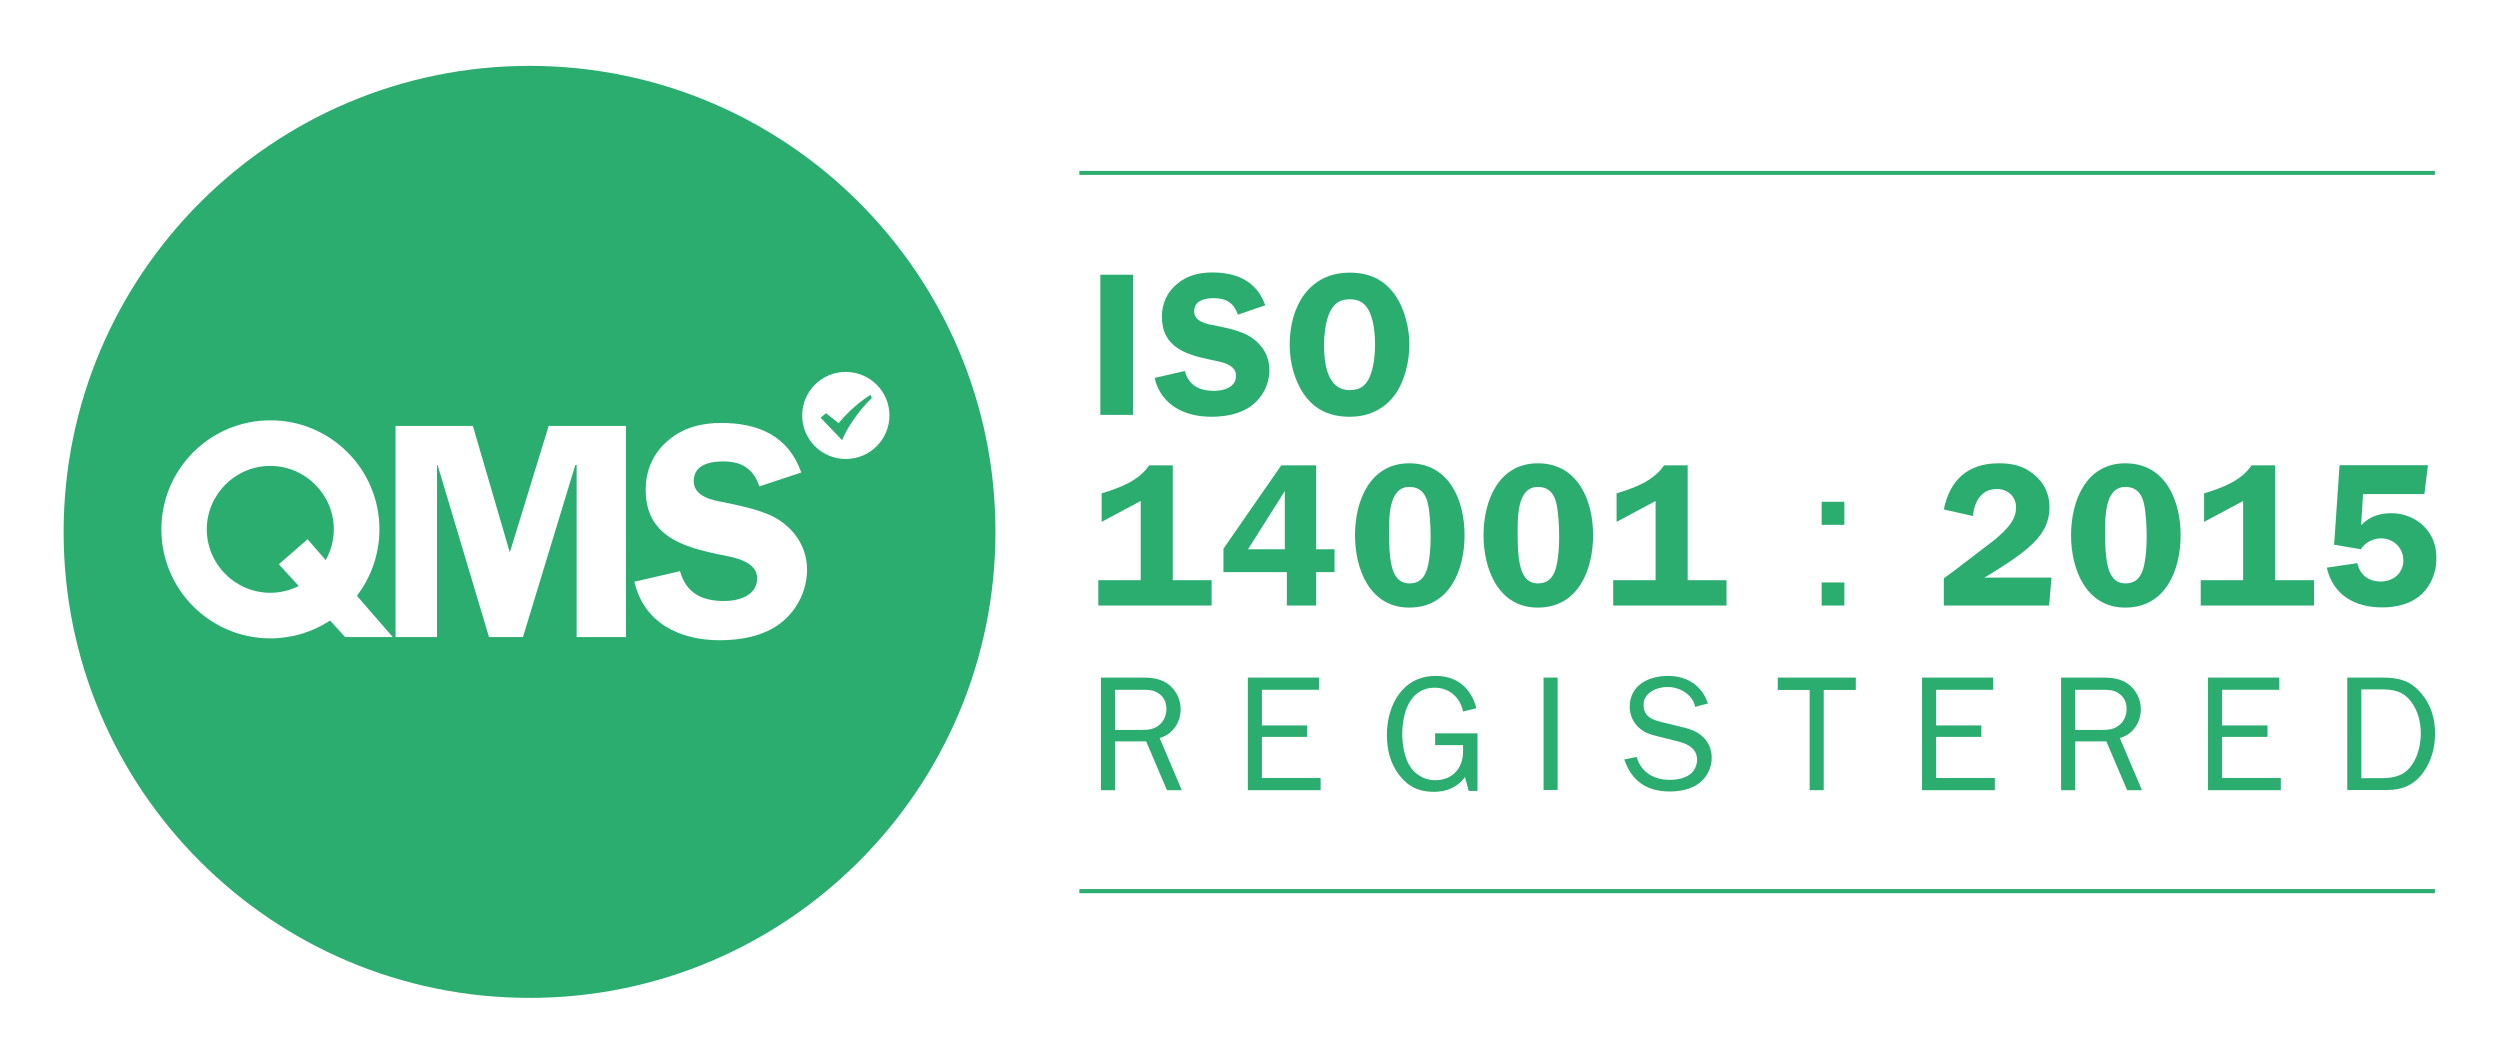<?xml version="1.0" encoding="utf-8"?>
<!-- Generator: Adobe Illustrator 26.5.0, SVG Export Plug-In . SVG Version: 6.00 Build 0)  -->
<svg version="1.1" id="Layer_1" xmlns="http://www.w3.org/2000/svg" xmlns:xlink="http://www.w3.org/1999/xlink" x="0px" y="0px"
	 viewBox="0 0 133.23 56.69" style="enable-background:new 0 0 133.23 56.69;" xml:space="preserve">
<style type="text/css">
	.st0{fill-rule:evenodd;clip-rule:evenodd;fill:#2BAD70;}
	.st1{fill:#2BAD70;}
</style>
<g>
	<path class="st0" d="M62.19,42.11l-1.11-2.6h-1.66v2.6h-0.75v-6h2.25c0.49,0,0.96,0.06,1.36,0.37s0.64,0.8,0.64,1.31
		c0,0.71-0.42,1.35-1.12,1.54l1.18,2.78H62.19z M60.82,38.9c0.4,0,0.73-0.03,1.03-0.33c0.21-0.21,0.31-0.5,0.31-0.79
		c0-0.35-0.13-0.64-0.42-0.83c-0.26-0.18-0.52-0.19-0.83-0.19h-1.49v2.14H60.82z"/>
	<polygon class="st0" points="70.38,42.11 66.5,42.11 66.5,36.11 70.29,36.11 70.29,36.76 67.25,36.76 67.25,38.66 69.66,38.66
		69.66,39.27 67.25,39.27 67.25,41.46 70.38,41.46 	"/>
	<path class="st0" d="M78.73,42.15h-0.46l-0.2-0.74c-0.38,0.55-1.01,0.79-1.66,0.79c-0.8,0-1.39-0.29-1.87-0.93
		c-0.46-0.62-0.63-1.34-0.63-2.1c0-1.57,0.82-3.15,2.6-3.15c1.14,0,1.89,0.65,2.17,1.72l-0.71,0.18c-0.15-0.75-0.73-1.27-1.51-1.27
		c-1.35,0-1.73,1.38-1.73,2.48c0,0.51,0.1,1.13,0.34,1.59c0.27,0.51,0.8,0.86,1.4,0.86c0.93,0,1.5-0.63,1.5-1.54v-0.33h-1.49v-0.63
		h2.26V42.15z"/>
	<rect x="82.26" y="36.11" class="st0" width="0.75" height="5.99"/>
	<path class="st0" d="M87.22,40.34c0.24,0.83,0.93,1.22,1.77,1.22c0.36,0,0.8-0.08,1.08-0.3c0.23-0.17,0.37-0.48,0.37-0.77
		c0-0.6-0.5-0.85-1.02-0.98l-1-0.25c-0.4-0.1-0.77-0.19-1.08-0.48c-0.31-0.28-0.49-0.69-0.49-1.11c0-1.15,1-1.65,2.04-1.65
		c1,0,1.81,0.5,2.13,1.47l-0.68,0.18c-0.13-0.66-0.83-1.06-1.47-1.06c-0.57,0-1.28,0.3-1.28,0.95c0,0.67,0.52,0.82,1.08,0.95
		l0.9,0.22c0.39,0.09,0.79,0.2,1.09,0.46c0.38,0.31,0.56,0.72,0.56,1.19c0,0.54-0.24,1.03-0.67,1.36c-0.44,0.33-1.02,0.44-1.56,0.44
		c-1.22,0-2.03-0.54-2.43-1.71L87.22,40.34z"/>
	<polygon class="st0" points="97.19,42.11 96.44,42.11 96.44,36.77 94.74,36.77 94.74,36.11 98.9,36.11 98.9,36.77 97.19,36.77 	"/>
	<polygon class="st0" points="106.31,42.11 102.43,42.11 102.43,36.11 106.22,36.11 106.22,36.76 103.18,36.76 103.18,38.66
		105.59,38.66 105.59,39.27 103.18,39.27 103.18,41.46 106.31,41.46 	"/>
	<path class="st0" d="M113.36,42.11l-1.11-2.6h-1.66v2.6h-0.75v-6h2.25c0.49,0,0.96,0.06,1.36,0.37c0.4,0.31,0.64,0.8,0.64,1.31
		c0,0.71-0.42,1.35-1.12,1.54l1.18,2.78H113.36z M111.99,38.9c0.4,0,0.73-0.03,1.03-0.33c0.21-0.21,0.31-0.5,0.31-0.79
		c0-0.35-0.13-0.64-0.42-0.83c-0.26-0.18-0.52-0.19-0.83-0.19h-1.49v2.14H111.99z"/>
	<polygon class="st0" points="121.55,42.11 117.67,42.11 117.67,36.11 121.47,36.11 121.47,36.76 118.42,36.76 118.42,38.66
		120.84,38.66 120.84,39.27 118.42,39.27 118.42,41.46 121.55,41.46 	"/>
	<path class="st0" d="M125.08,36.11h1.9c0.86,0,1.5,0.17,2.06,0.85c0.52,0.6,0.73,1.35,0.73,2.13c0,0.74-0.19,1.46-0.62,2.06
		c-0.48,0.67-1.1,0.95-1.92,0.95h-2.14V36.11z M126.94,41.47c0.69,0,1.24-0.16,1.63-0.76c0.3-0.45,0.44-1.08,0.44-1.62
		c0-0.61-0.16-1.25-0.55-1.74c-0.41-0.51-0.89-0.61-1.52-0.61h-1.1v4.73H126.94z"/>
	<rect x="58.64" y="14.64" class="st0" width="1.74" height="7.47"/>
	<path class="st0" d="M65.97,16.77c-0.22-0.63-0.62-0.88-1.29-0.88c-0.47,0-1.04,0.12-1.04,0.7c0,0.54,0.65,0.68,1.08,0.75
		c0.61,0.13,1.43,0.28,1.95,0.63c0.61,0.4,0.98,1.02,0.98,1.76c0,0.73-0.35,1.43-0.93,1.87c-0.6,0.47-1.42,0.61-2.17,0.61
		c-1.4,0-2.68-0.61-3.02-2.07l1.61-0.37c0.22,0.78,0.78,1.06,1.56,1.06c0.5,0,1.17-0.18,1.17-0.81s-0.85-0.74-1.31-0.84
		c-1.33-0.27-2.64-0.66-2.64-2.3c0-0.7,0.27-1.31,0.81-1.75c0.54-0.46,1.19-0.61,1.87-0.61c1.31,0,2.37,0.46,2.83,1.75L65.97,16.77z
		"/>
	<path class="st0" d="M69.51,21.04c-0.54-0.77-0.78-1.74-0.78-2.68c0-1.98,0.99-3.83,3.2-3.83c0.99,0,1.78,0.33,2.38,1.14
		c0.53,0.73,0.8,1.79,0.8,2.69c0,0.85-0.23,1.88-0.71,2.59c-0.58,0.85-1.46,1.26-2.47,1.26S70.1,21.87,69.51,21.04 M70.8,16.8
		c-0.17,0.45-0.24,1.09-0.24,1.56c0,0.94,0.14,2.43,1.37,2.43c0.6,0,0.93-0.29,1.12-0.85c0.17-0.46,0.23-1.08,0.23-1.57
		c0-0.54-0.06-1.19-0.27-1.69c-0.22-0.5-0.53-0.73-1.08-0.73C71.33,15.95,71,16.26,70.8,16.8"/>
	<path class="st0" d="M72.21,28.52c0-1.8,0.78-3.83,2.89-3.83c2.14,0,2.95,1.98,2.95,3.83c0,1.85-0.79,3.86-2.95,3.86
		C72.99,32.38,72.21,30.32,72.21,28.52 M74.03,28.51c0,0.55,0.01,1.1,0.13,1.62c0.11,0.51,0.36,0.96,0.95,0.96
		c0.63,0,0.88-0.43,1-0.99c0.1-0.47,0.13-1.02,0.13-1.5c0-0.52-0.03-1.22-0.14-1.74c-0.11-0.53-0.4-0.91-0.99-0.91
		C73.95,25.94,74.03,27.73,74.03,28.51"/>
	<path class="st0" d="M79.06,28.52c0-1.8,0.78-3.83,2.89-3.83c2.14,0,2.95,1.98,2.95,3.83c0,1.85-0.79,3.86-2.95,3.86
		C79.84,32.38,79.06,30.32,79.06,28.52 M80.88,28.51c0,0.55,0.01,1.1,0.13,1.62c0.11,0.51,0.36,0.96,0.95,0.96
		c0.63,0,0.88-0.43,1-0.99c0.1-0.47,0.13-1.02,0.13-1.5c0-0.52-0.03-1.22-0.14-1.74c-0.11-0.53-0.4-0.91-0.99-0.91
		C80.8,25.94,80.88,27.73,80.88,28.51"/>
	<path class="st0" d="M86.15,26.29c0.94-0.28,1.97-0.66,2.53-1.49h1.26v6.12h2.07v1.35h-6.04v-1.35h2.26V26.7l-2.08,1.11V26.29z"/>
	<path class="st0" d="M58.71,26.29c0.94-0.28,1.97-0.66,2.53-1.49h1.26v6.12h2.07v1.35h-6.04v-1.35h2.26V26.7l-2.08,1.11V26.29z"/>
	<path class="st0" d="M98.29,27.97h-1.21v-1.23h1.21V27.97z M98.29,32.27h-1.21v-1.23h1.21V32.27z"/>
	<path class="st0" d="M109.2,32.27h-5.61v-1.45l0.56-0.41l2.22-1.7c0.5-0.45,1.07-0.94,1.07-1.67c0-0.58-0.45-0.98-1.01-0.98
		c-0.86,0-1.21,0.68-1.29,1.44l-1.55-0.35c0.32-1.58,1.29-2.46,2.92-2.46c0.71,0,1.3,0.12,1.85,0.57c0.56,0.43,0.86,1.04,0.86,1.75
		c0,0.95-0.43,1.57-1.12,2.17c-0.64,0.55-1.38,1.01-2.11,1.46l-0.24,0.14h3.58L109.2,32.27z"/>
	<path class="st0" d="M110.37,28.52c0-1.8,0.78-3.83,2.89-3.83c2.14,0,2.95,1.98,2.95,3.83c0,1.85-0.79,3.86-2.95,3.86
		C111.15,32.38,110.37,30.32,110.37,28.52 M112.19,28.51c0,0.55,0.01,1.1,0.13,1.62c0.11,0.51,0.36,0.96,0.95,0.96
		c0.63,0,0.88-0.43,1-0.99c0.1-0.47,0.13-1.02,0.13-1.5c0-0.52-0.03-1.22-0.14-1.74c-0.11-0.53-0.4-0.91-0.99-0.91
		C112.11,25.94,112.19,27.73,112.19,28.51"/>
	<path class="st0" d="M117.46,26.29c0.94-0.28,1.97-0.66,2.53-1.49h1.26v6.12h2.07v1.35h-6.04v-1.35h2.26V26.7l-2.08,1.11V26.29z"/>
	<path class="st0" d="M125.83,27.99c0.44-0.47,0.99-0.64,1.61-0.64c0.64,0,1.23,0.23,1.7,0.66c0.5,0.49,0.7,1.06,0.7,1.75
		c0,0.7-0.25,1.38-0.75,1.87c-0.58,0.56-1.36,0.74-2.15,0.74c-1.43,0-2.61-0.65-2.94-2.12l1.63-0.24c0.13,0.64,0.61,0.98,1.25,0.98
		c0.66,0,1.2-0.45,1.2-1.12c0-0.67-0.52-1.18-1.2-1.18c-0.39,0-0.86,0.22-1.06,0.58l-1.43-0.24l0.29-4.24h4.71l-0.19,1.54h-3.27
		L125.83,27.99z"/>
	<path class="st1" d="M129.77,47.6H57.52v-0.22h72.24V47.6z M129.77,9.32H57.52V9.11h72.24V9.32z"/>
	<path class="st0" d="M65.2,30.49v-1.25l3.08-4.44h1.86v4.47h0.98v1.22h-0.98v1.78h-1.56v-1.78H65.2z M68.47,29.27v-3.1l-1.96,3.1
		H68.47z"/>
	<g>
		<path class="st0" d="M14.4,24.83c-1.86,0-3.38,1.52-3.38,3.38s1.52,3.38,3.38,3.38c0.55,0,1.06-0.13,1.52-0.36l-1.06-1.16
			l1.53-1.33l0.97,1.11c0.27-0.49,0.43-1.05,0.43-1.64C17.79,26.35,16.27,24.83,14.4,24.83z"/>
		<path class="st0" d="M28.23,3.51h-0.02C14.51,3.52,3.4,14.63,3.39,28.34v0.02c0,13.71,11.12,24.82,24.83,24.82
			c13.71,0,24.83-11.12,24.83-24.83C53.06,14.64,41.94,3.52,28.23,3.51z M18.39,33.95l-0.8-0.88c-0.91,0.6-2.01,0.95-3.18,0.95
			c-3.21,0-5.81-2.6-5.81-5.81s2.6-5.81,5.81-5.81s5.81,2.6,5.81,5.81c0,1.33-0.45,2.56-1.2,3.54l1.91,2.2H18.39z M33.35,33.95
			h-2.62v-9.17h-0.07l-2.79,9.17h-1.81l-2.74-9.17h-0.03v9.17h-2.21V22.7h4.12l1.97,6.74l2.07-6.74h4.12V33.95z M41.61,33.2
			c-0.9,0.7-2.13,0.92-3.26,0.92c-2.12,0-4.04-0.92-4.54-3.12l2.43-0.56c0.33,1.18,1.18,1.59,2.35,1.59c0.76,0,1.76-0.28,1.76-1.21
			c0-0.93-1.28-1.12-1.97-1.26c-2-0.41-3.97-1-3.97-3.46c0-1.05,0.41-1.97,1.21-2.64c0.82-0.69,1.79-0.92,2.82-0.92
			c1.97,0,3.58,0.69,4.26,2.64l-2.23,0.74c-0.33-0.95-0.94-1.33-1.94-1.33c-0.7,0-1.56,0.18-1.56,1.05c0,0.82,0.98,1.02,1.62,1.13
			c0.92,0.2,2.15,0.43,2.94,0.95c0.92,0.61,1.48,1.54,1.48,2.66C43,31.47,42.48,32.52,41.61,33.2z M45.07,24.46
			c-1.28,0-2.32-1.04-2.32-2.32c0-1.28,1.04-2.32,2.32-2.32c1.29,0,2.33,1.04,2.33,2.32C47.4,23.42,46.36,24.46,45.07,24.46z"/>
	</g>
	<path class="st0" d="M44.69,22.55l-0.67-0.53l-0.29,0.24l1.15,1.2c0.19-0.52,0.82-1.53,1.58-2.25l-0.07-0.17
		C45.57,21.56,44.96,22.22,44.69,22.55"/>
</g>
</svg>
